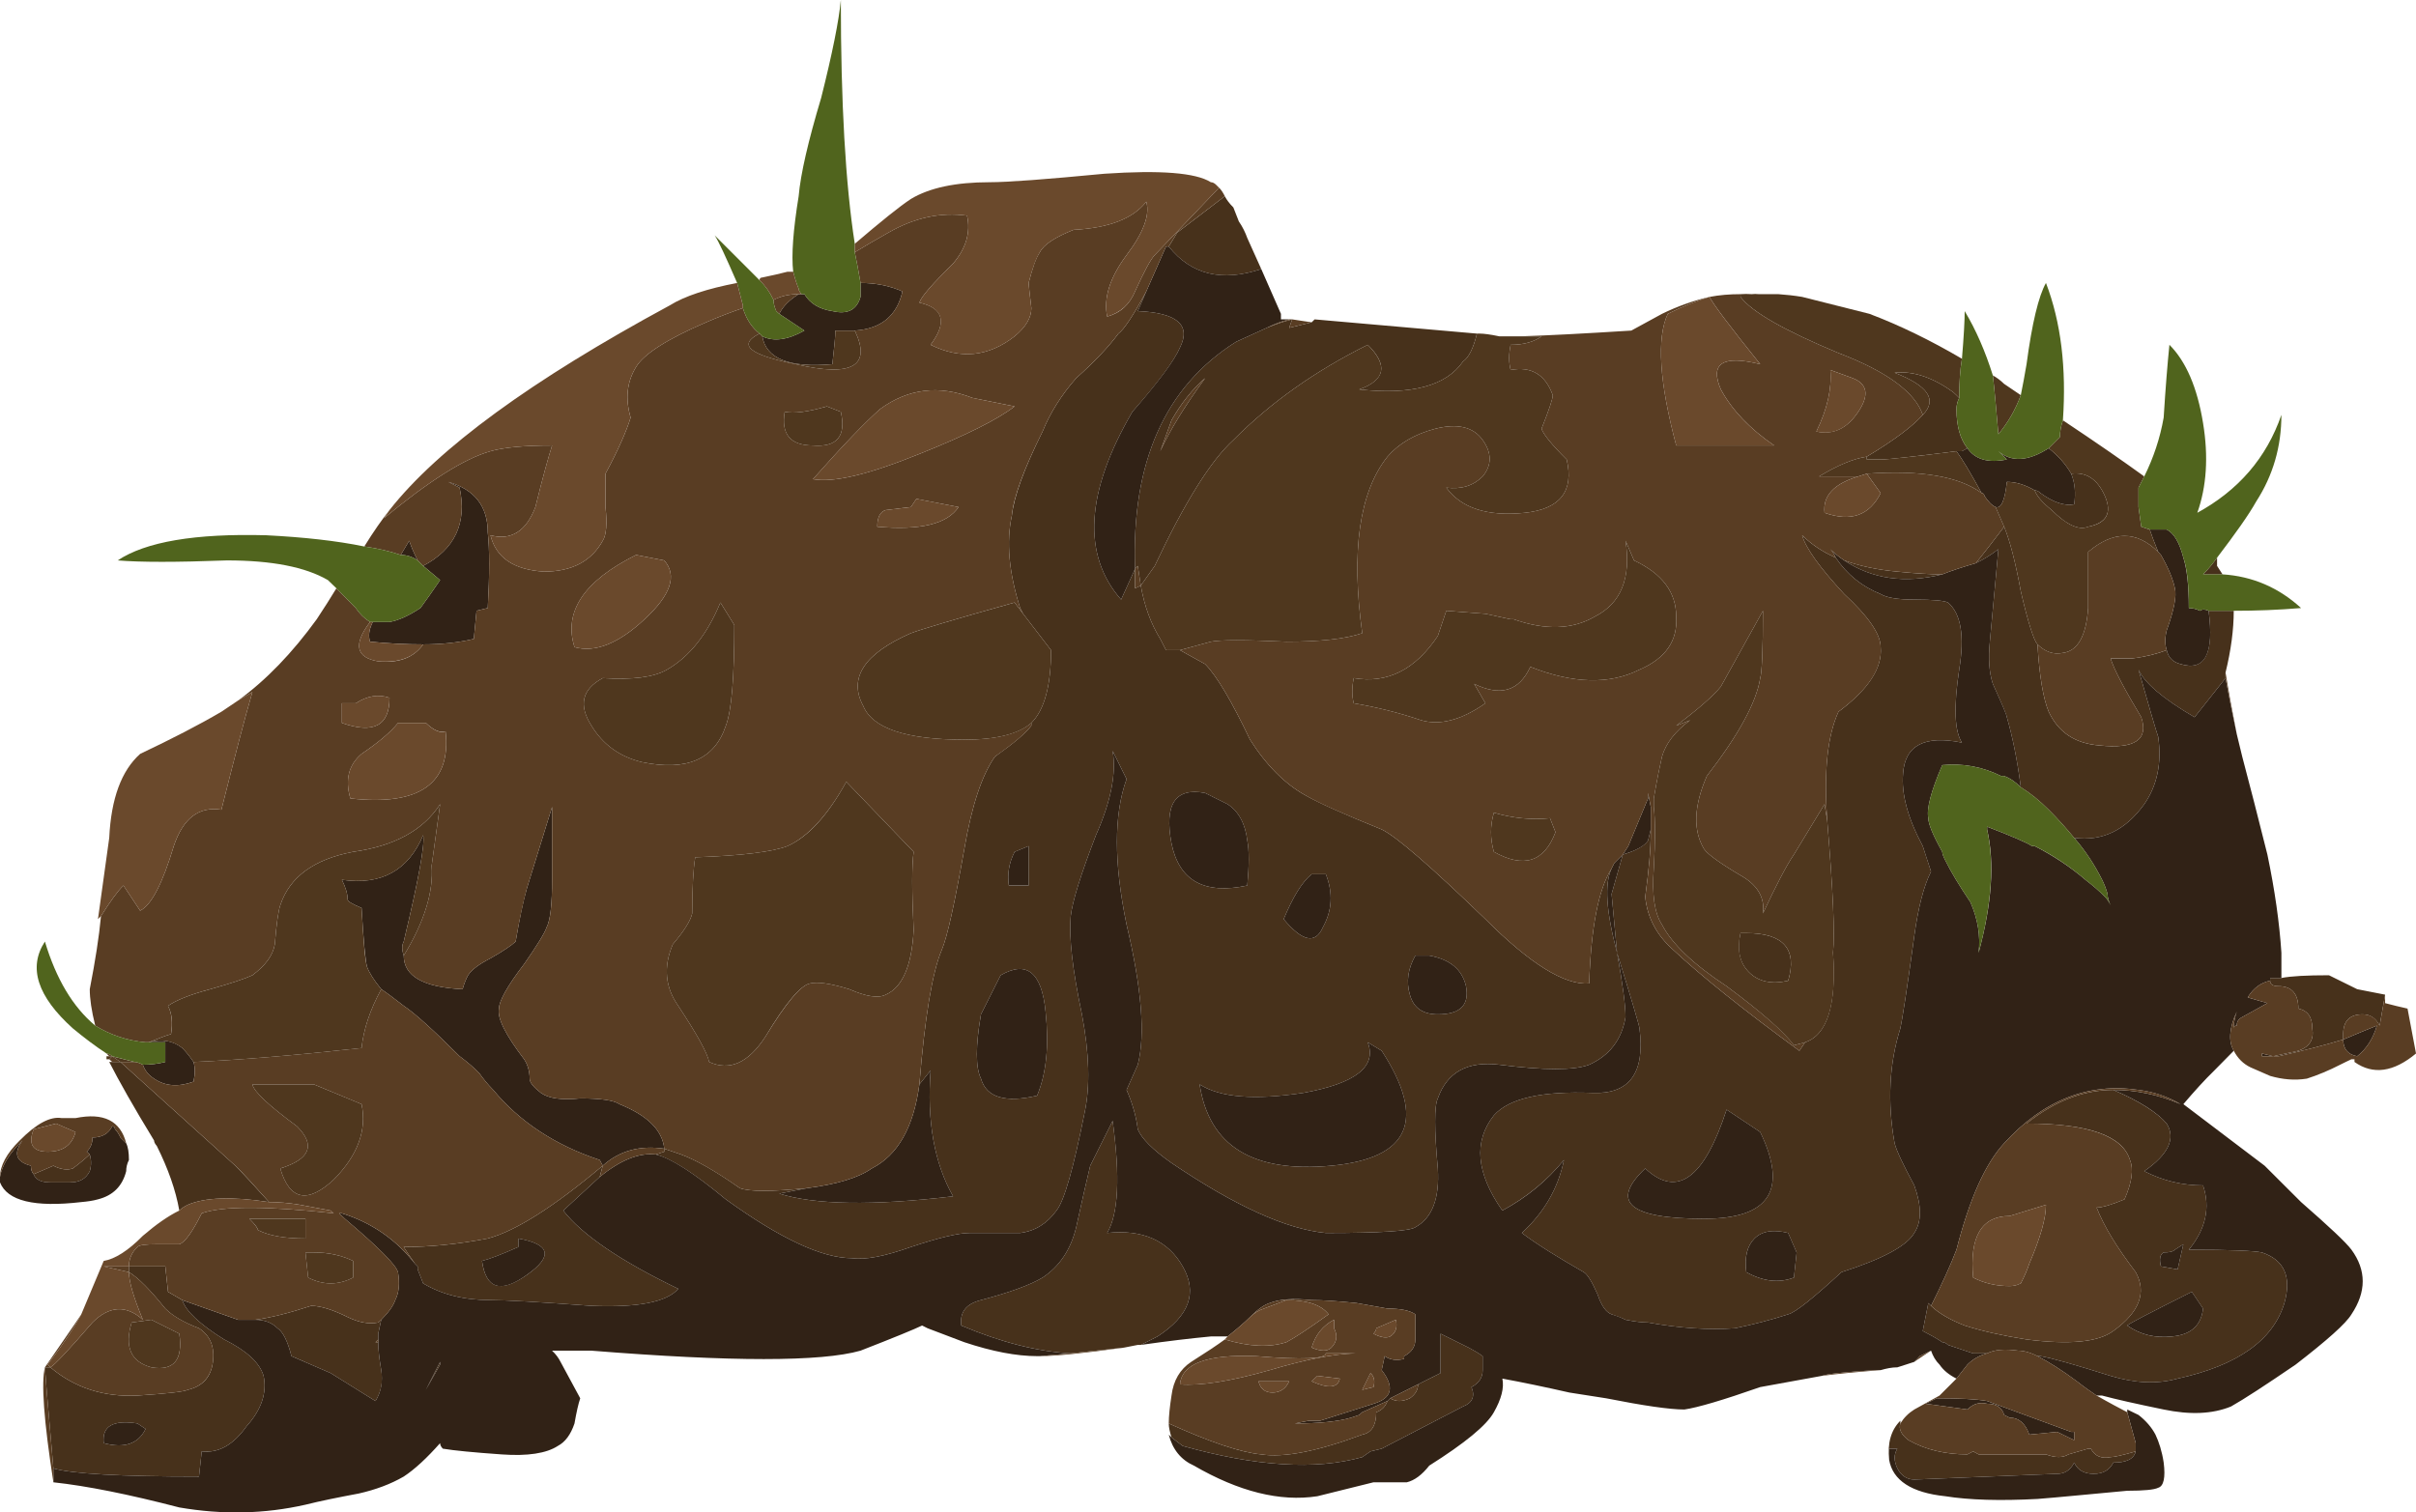 <?xml version="1.0" encoding="UTF-8"?>
<svg version="1.1" viewBox="0 0 43.1 26.989" xml:space="preserve" xmlns="http://www.w3.org/2000/svg">
  <g transform="matrix(1.25 0 0 -1.25 0 26.989)">
    <g fill-rule="evenodd">
      <path d="m34.039 7.392-0.078-0.442c-0.055 0.106-0.133 0.161-0.242 0.161-0.184 0-0.278-0.094-0.278-0.282v-0.078c-0.269-0.082-0.574-0.16-0.921-0.238h-0.079l0.36 0.078c0.16 0.055 0.226 0.16 0.199 0.32 0 0.161-0.066 0.254-0.199 0.282 0 0.211-0.094 0.32-0.281 0.32-0.079 0-0.122 0.023-0.122 0.078v0.039h0.161c0.136 0.027 0.363 0.039 0.679 0.039l0.403-0.199 0.398-0.078zm-6.918-6.121c-0.027-0.078 0.012-0.16 0.117-0.239 0.242-0.136 0.524-0.203 0.84-0.203l0.082 0.043 0.078-0.043h0.961c0.133-0.05 0.242-0.05 0.321 0l0.281 0.082h0.039c0.055-0.105 0.148-0.148 0.281-0.121 0.051 0 0.172 0.028 0.359 0.082-0.027-0.109-0.132-0.16-0.32-0.16-0.055-0.109-0.148-0.16-0.281-0.16s-0.227 0.051-0.277 0.16c-0.055-0.109-0.137-0.16-0.243-0.16l-2.039-0.082c-0.105 0-0.187 0.055-0.242 0.16-0.051 0.11-0.051 0.199 0 0.281h-0.117v-0.16c-0.027 0.239 0.027 0.426 0.16 0.559v-0.039zm-6.883 0.558 0.321 0.161v0.562l0.402-0.199c0.074-0.039 0.141-0.078 0.199-0.121v-0.2c0-0.109-0.055-0.187-0.16-0.242 0.055-0.133 0.012-0.226-0.121-0.277l-1.16-0.602-0.16-0.039-0.118-0.082c-0.668-0.187-1.519-0.133-2.562 0.16l-0.16 0.122c-0.024 0.078-0.039 0.144-0.039 0.199 0.586-0.266 1.027-0.414 1.32-0.442 0.32-0.05 0.801 0.043 1.441 0.282 0.133 0.027 0.2 0.132 0.2 0.32 0.078 0.027 0.132 0.082 0.16 0.16l0.039 0.039c0.082-0.051 0.172-0.051 0.281 0 0.078 0.055 0.117 0.121 0.117 0.199zm-3.957 0.563h-0.043l-0.199-0.039-0.758-0.082c-0.48 0.027-1 0.16-1.562 0.398-0.024 0.188 0.066 0.309 0.281 0.363 0.398 0.106 0.695 0.211 0.879 0.321 0.242 0.16 0.402 0.398 0.48 0.719 0.082 0.375 0.149 0.664 0.2 0.878l0.32 0.641c0.109-0.801 0.082-1.332-0.078-1.601 0.504 0.054 0.867-0.106 1.078-0.477 0.215-0.375 0.094-0.707-0.359-1l-0.239-0.121zm3.438 4.199-0.199 0.121c0.132-0.347-0.172-0.586-0.918-0.722-0.696-0.106-1.188-0.067-1.481 0.121 0.133-0.879 0.758-1.266 1.879-1.161 1.121 0.106 1.359 0.653 0.719 1.641zm-0.84 1.762c0.133 0.238 0.148 0.492 0.043 0.758h-0.203c-0.133-0.106-0.266-0.321-0.399-0.641 0.266-0.32 0.453-0.359 0.559-0.117zm-1.359 1.758-0.321 0.16c-0.426 0.082-0.586-0.16-0.48-0.719 0.109-0.535 0.469-0.734 1.082-0.602 0.027 0.293 0.027 0.508 0 0.641-0.028 0.238-0.121 0.414-0.281 0.52zm5.558-2.121c0.082-0.454 0.121-0.758 0.121-0.918-0.054-0.321-0.226-0.547-0.519-0.68-0.215-0.082-0.641-0.082-1.282 0-0.453 0.055-0.746-0.106-0.878-0.481-0.051-0.105-0.051-0.441 0-1 0.027-0.425-0.079-0.707-0.321-0.839-0.078-0.055-0.504-0.082-1.277-0.082-0.563 0.054-1.297 0.386-2.203 1-0.266 0.187-0.426 0.347-0.481 0.48-0.023 0.187-0.078 0.375-0.16 0.562l0.16 0.36c0.11 0.426 0.055 1.094-0.16 2-0.183 0.879-0.183 1.574 0 2.078l-0.199 0.402c0.055-0.32-0.024-0.722-0.238-1.203-0.215-0.558-0.336-0.945-0.36-1.156-0.027-0.297 0.024-0.762 0.16-1.402 0.106-0.559 0.118-1.028 0.039-1.399-0.16-0.801-0.292-1.265-0.402-1.402-0.133-0.184-0.305-0.293-0.519-0.32h-0.719c-0.16 0-0.442-0.067-0.84-0.2-0.375-0.133-0.652-0.187-0.84-0.16-0.426 0-1.027 0.281-1.801 0.84-0.453 0.375-0.785 0.586-1 0.641l0.121 0.039v0.043l0.239-0.082c0.215-0.079 0.496-0.239 0.84-0.481 0.136-0.051 0.453-0.051 0.961 0l-0.399-0.078c0.504-0.16 1.332-0.176 2.481-0.039-0.27 0.477-0.375 1.078-0.321 1.797l-0.16-0.199c0.078 0.961 0.184 1.601 0.32 1.921 0.079 0.184 0.184 0.665 0.321 1.438 0.105 0.613 0.25 1.055 0.437 1.32 0.266 0.188 0.442 0.336 0.52 0.442v0.039c0.187 0.187 0.281 0.535 0.281 1.039l-0.398 0.519-0.043 0.082c-0.161 0.508-0.2 0.946-0.118 1.321 0.028 0.265 0.172 0.664 0.438 1.199 0.109 0.266 0.266 0.519 0.48 0.762 0.266 0.238 0.469 0.453 0.602 0.636 0.078 0.055 0.211 0.254 0.398 0.602l-0.121-0.281c0.563-0.024 0.762-0.2 0.602-0.52-0.078-0.183-0.305-0.492-0.68-0.918-0.668-1.148-0.719-2.043-0.16-2.68l0.199 0.438c-0.054 1.52 0.426 2.602 1.442 3.242l0.437 0.199c0.137 0.055 0.254 0.094 0.363 0.121l-0.043-0.121 0.321 0.079 0.043 0.042 2.316-0.203c-0.051-0.211-0.117-0.343-0.199-0.398-0.238-0.348-0.734-0.481-1.481-0.399 0.375 0.133 0.414 0.348 0.122 0.637-0.747-0.371-1.387-0.824-1.918-1.359-0.321-0.293-0.696-0.891-1.122-1.797l-0.199-0.281c0.051-0.293 0.145-0.547 0.278-0.762l0.082-0.16h0.199l0.359-0.199c0.16-0.161 0.375-0.52 0.641-1.079 0.238-0.375 0.508-0.64 0.801-0.8 0.187-0.106 0.547-0.266 1.078-0.481 0.215-0.105 0.707-0.535 1.48-1.281 0.641-0.641 1.133-0.945 1.481-0.918 0.027 0.801 0.132 1.344 0.32 1.641-0.105-0.215-0.078-0.614 0.078-1.203zm-2.156-0.477c-0.055 0.238-0.227 0.383-0.524 0.437h-0.199c-0.105-0.187-0.133-0.371-0.078-0.558 0.051-0.188 0.184-0.281 0.399-0.281 0.32 0 0.453 0.132 0.402 0.402zm-19.32-1.082h0.117l1.64-1.481c0.106-0.105 0.266-0.281 0.481-0.519-0.535 0.082-0.918 0.066-1.16-0.039-0.055-0.027-0.094-0.055-0.121-0.082-0.051 0.293-0.161 0.601-0.321 0.922-0.023 0.027-0.039 0.054-0.039 0.078-0.293 0.48-0.504 0.855-0.64 1.121h0.043zm16.398 11.32c-0.559-0.187-1-0.082-1.32 0.321l0.121 0.199 0.679 0.519c0.028-0.054 0.067-0.105 0.122-0.16l0.078-0.199c0.054-0.078 0.093-0.16 0.121-0.238l0.199-0.442zm-0.801-1.558c-0.187-0.161-0.344-0.364-0.48-0.602l-0.16-0.441c0.136 0.297 0.347 0.64 0.64 1.043zm-1-2.723v-0.277l0.082 0.039-0.043 0.281-0.039-0.043zm15.52-0.078h-0.278c0.079 0.078 0.145 0.16 0.2 0.238v-0.117l0.078-0.121zm-0.199-0.52h0.359c0-0.269-0.039-0.562-0.117-0.882v-0.079l-0.442-0.558c-0.453 0.265-0.718 0.492-0.8 0.679 0.16-0.562 0.253-0.882 0.281-0.96 0.054-0.375-0.016-0.696-0.199-0.961-0.27-0.375-0.602-0.532-1-0.481-0.11 0.133-0.227 0.266-0.364 0.402-0.133 0.133-0.265 0.239-0.398 0.321-0.051 0.398-0.121 0.73-0.199 1 0 0.023-0.067 0.183-0.2 0.476-0.054 0.161-0.066 0.364-0.043 0.602l0.122 1.32c-0.106-0.082-0.215-0.148-0.321-0.199 0.106 0.133 0.242 0.305 0.403 0.52 0.078-0.188 0.16-0.493 0.238-0.922 0.105-0.453 0.187-0.703 0.238-0.758 0.027-0.453 0.082-0.774 0.16-0.961 0.137-0.293 0.375-0.453 0.723-0.481 0.504-0.054 0.707 0.082 0.598 0.403-0.239 0.398-0.387 0.679-0.438 0.84h0.32c0.184 0.023 0.348 0.066 0.481 0.117 0.023-0.106 0.09-0.172 0.199-0.199 0.344-0.106 0.481 0.148 0.399 0.761zm-4.879 2.2c0.398 0.238 0.664 0.441 0.8 0.597 0.211 0.215 0.079 0.414-0.402 0.602 0.266 0.027 0.547-0.067 0.84-0.281 0.027-0.024 0.055-0.051 0.082-0.079-0.027-0.054-0.039-0.105-0.039-0.16 0-0.238 0.051-0.426 0.156-0.558l-0.078-0.043h-0.078c-0.617-0.078-0.981-0.118-1.082-0.118h-0.199v0.04zm2.918-0.243c0.214 0.028 0.375-0.078 0.48-0.316 0.106-0.242 0.027-0.387-0.238-0.441-0.133-0.055-0.309 0.027-0.52 0.238-0.136 0.109-0.215 0.203-0.242 0.281 0.027 0 0.055-0.012 0.082-0.039 0.184-0.133 0.344-0.187 0.481-0.16 0.023 0.16 0.011 0.305-0.043 0.437zm-3.36-1.199c0.16-0.238 0.375-0.414 0.641-0.519 0.082-0.051 0.238-0.079 0.48-0.079 0.266 0 0.426-0.015 0.481-0.042 0.187-0.161 0.238-0.477 0.16-0.958-0.082-0.535-0.066-0.882 0.039-1.042-0.535 0.109-0.812-0.04-0.84-0.438-0.027-0.293 0.067-0.641 0.281-1.039 0.028-0.082 0.067-0.203 0.118-0.363-0.106-0.211-0.184-0.52-0.239-0.918-0.105-0.774-0.175-1.215-0.199-1.321-0.16-0.507-0.187-1.054-0.082-1.64 0.027-0.106 0.121-0.305 0.281-0.602 0.106-0.293 0.106-0.519 0-0.679-0.105-0.184-0.453-0.372-1.039-0.559-0.402-0.371-0.656-0.574-0.761-0.602-0.239-0.078-0.493-0.144-0.758-0.199-0.375-0.027-0.789 0-1.242 0.082-0.079 0-0.188 0.012-0.321 0.039-0.054 0.028-0.121 0.051-0.199 0.078-0.078 0.028-0.145 0.121-0.199 0.282-0.082 0.187-0.149 0.293-0.199 0.32-0.375 0.215-0.668 0.398-0.883 0.559 0.32 0.296 0.519 0.64 0.601 1.042-0.242-0.296-0.535-0.535-0.879-0.722-0.375 0.535-0.414 0.988-0.121 1.359 0.215 0.242 0.68 0.348 1.399 0.321 0.535-0.024 0.761 0.281 0.679 0.921 0 0.028-0.105 0.387-0.32 1.079l-0.078 0.839 0.16 0.563c0.188 0.055 0.305 0.121 0.36 0.199l0.039 0.16v-0.039c0-0.242-0.028-0.547-0.079-0.922 0.028-0.293 0.161-0.547 0.399-0.758 0.402-0.375 1-0.855 1.801-1.441l0.082 0.121c0.316 0.106 0.449 0.531 0.398 1.278 0.028 0.269 0 0.894-0.082 1.882-0.051 0.692 0 1.211 0.16 1.559 0.43 0.32 0.629 0.629 0.602 0.922 0 0.183-0.172 0.437-0.52 0.758-0.347 0.375-0.547 0.652-0.601 0.839 0.136-0.132 0.293-0.238 0.48-0.32zm1.52-0.238c-0.531-0.133-1-0.067-1.399 0.199 0.215-0.078 0.465-0.133 0.758-0.16 0.27-0.027 0.481-0.039 0.641-0.039zm-2.879-5.121h0.082c0.531 0 0.73-0.227 0.598-0.68-0.239-0.055-0.426-0.012-0.559 0.121s-0.176 0.32-0.121 0.559zm0.199-4.36c-0.105-0.105-0.144-0.265-0.117-0.48 0.238-0.133 0.465-0.16 0.68-0.078l0.039 0.359-0.121 0.278c-0.215 0.054-0.375 0.027-0.481-0.079zm0.082 1.52-0.48 0.32c-0.321-0.988-0.707-1.265-1.161-0.84-0.507-0.48-0.226-0.718 0.84-0.718 0.934 0 1.2 0.41 0.801 1.238zm2.438-2.481c0.109-0.105 0.269-0.199 0.48-0.281 0.242-0.078 0.535-0.144 0.883-0.199 0.613-0.078 1.023-0.039 1.238 0.121 0.371 0.266 0.481 0.547 0.32 0.84-0.265 0.348-0.453 0.652-0.558 0.922 0.078 0 0.211 0.039 0.398 0.117 0.106 0.242 0.133 0.426 0.078 0.562-0.105 0.348-0.597 0.52-1.476 0.52 0.398 0.32 0.812 0.48 1.238 0.48 0.371-0.16 0.625-0.32 0.762-0.48 0.133-0.215 0.023-0.441-0.32-0.68 0.265-0.136 0.543-0.203 0.839-0.203 0.106-0.316 0.039-0.625-0.203-0.918 0.59 0 0.934-0.015 1.043-0.039 0.321-0.109 0.426-0.347 0.321-0.722-0.161-0.532-0.668-0.891-1.524-1.079-0.293-0.082-0.613-0.066-0.957 0.039-0.508 0.161-0.84 0.254-1 0.282h-0.043c-0.105 0.054-0.199 0.078-0.277 0.078-0.188 0.027-0.336 0.015-0.442-0.039h-0.199l-0.359 0.121c-0.028 0.027-0.055 0.039-0.082 0.039-0.078 0.055-0.172 0.105-0.278 0.16l0.079 0.399 0.039-0.04zm3.601 0.879-0.121-0.078c-0.027-0.027-0.078-0.039-0.16-0.039-0.051-0.027-0.067-0.094-0.039-0.199l0.238-0.043 0.082 0.359zm0.281-0.918-0.16 0.239c-0.586-0.293-0.894-0.453-0.922-0.481 0.188-0.133 0.403-0.183 0.641-0.156 0.266 0.023 0.414 0.156 0.441 0.398zm-28.839 0.121c0.05-0.16 0.253-0.347 0.597-0.562 0.321-0.16 0.508-0.332 0.563-0.52 0.05-0.238-0.028-0.48-0.242-0.718-0.188-0.266-0.399-0.387-0.641-0.36l-0.039-0.359c-1.121 0-1.813 0.039-2.078 0.117-0.082 0.934-0.121 1.414-0.121 1.442h0.078c0.347-0.293 0.761-0.426 1.242-0.403 0.426 0.028 0.664 0.055 0.719 0.082 0.215 0.051 0.332 0.184 0.359 0.399s-0.039 0.375-0.199 0.48c-0.215 0.082-0.371 0.172-0.481 0.281-0.214 0.266-0.386 0.442-0.519 0.52v0.082h0.519l0.039-0.363 0.204-0.118zm2.796-0.562-0.039-0.039h0.039c0-0.106 0.016-0.238 0.043-0.399 0.028-0.16 0-0.308-0.082-0.441l-0.64 0.399-0.559 0.242c-0.055 0.215-0.121 0.347-0.199 0.398-0.082 0.082-0.188 0.121-0.32 0.121 0.214 0.028 0.48 0.094 0.8 0.199 0.133 0 0.305-0.054 0.52-0.16 0.16-0.078 0.305-0.105 0.437-0.078l0.043 0.039-0.043-0.199v-0.082zm3.204 2.48-0.043-0.16-0.52-0.48c0.266-0.344 0.816-0.719 1.641-1.117-0.16-0.188-0.575-0.27-1.239-0.243-0.746 0.055-1.226 0.082-1.441 0.082-0.375 0-0.695 0.079-0.961 0.239l-0.078 0.199v0.043l-0.039 0.039c-0.055 0.078-0.11 0.16-0.16 0.238 0.371 0 0.769 0.039 1.199 0.121 0.398 0.106 0.945 0.454 1.641 1.039zm-8.122-0.121 0.282 0.121c0.105-0.054 0.199-0.066 0.277-0.039 0.106 0.079 0.188 0.149 0.242 0.2 0.024-0.079 0.024-0.161 0-0.239-0.054-0.109-0.148-0.16-0.281-0.16h-0.281c-0.133 0-0.211 0.039-0.239 0.117zm14.2 4.684-0.2-0.082c-0.082-0.16-0.105-0.32-0.082-0.481h0.282v0.563zm-8.399-7.363v-0.039l-0.203-0.36 0.203 0.399zm1.117 1.761v-0.121c-0.238-0.105-0.41-0.172-0.519-0.199 0.055-0.398 0.266-0.465 0.641-0.199 0.375 0.265 0.335 0.437-0.122 0.519zm7.524 3.239c-0.055 0.562-0.27 0.734-0.641 0.519l-0.281-0.558c-0.078-0.454-0.078-0.758 0-0.918 0.078-0.27 0.348-0.348 0.801-0.243 0.133 0.321 0.172 0.719 0.121 1.2zm-12.961-5.879c-0.348 0.054-0.508-0.039-0.481-0.281 0.293-0.079 0.493-0.012 0.598 0.203l-0.117 0.078z" fill="#47311b"/>
      <path d="m23.078 7.99c-0.156 0.589-0.183 0.988-0.078 1.203l0.039 0.078 0.121 0.121 0.078 0.121 0.282 0.68v0.078l0.039-0.199v-0.321l-0.039-0.16c-0.051-0.078-0.172-0.144-0.36-0.199l-0.16-0.563 0.078-0.839c0.215-0.692 0.32-1.051 0.32-1.079 0.082-0.64-0.144-0.945-0.679-0.921-0.719 0.027-1.184-0.079-1.399-0.321-0.293-0.371-0.254-0.824 0.121-1.359 0.348 0.187 0.637 0.426 0.879 0.722-0.082-0.402-0.281-0.746-0.601-1.042 0.215-0.161 0.508-0.344 0.883-0.559 0.05-0.027 0.117-0.133 0.199-0.32 0.054-0.161 0.121-0.254 0.199-0.282 0.078-0.023 0.145-0.05 0.199-0.078 0.133-0.027 0.242-0.039 0.321-0.039 0.453-0.082 0.867-0.109 1.242-0.082 0.265 0.055 0.519 0.121 0.758 0.199 0.105 0.028 0.359 0.231 0.761 0.602 0.586 0.187 0.934 0.375 1.039 0.559 0.106 0.16 0.106 0.386 0 0.679-0.16 0.297-0.254 0.496-0.281 0.602-0.105 0.586-0.078 1.133 0.082 1.64 0.024 0.106 0.094 0.547 0.199 1.321 0.055 0.398 0.133 0.707 0.239 0.918-0.051 0.16-0.094 0.281-0.118 0.363-0.214 0.398-0.308 0.746-0.281 1.039 0.028 0.398 0.305 0.547 0.84 0.438-0.105 0.16-0.121 0.507-0.039 1.042 0.078 0.481 0.027 0.797-0.16 0.958-0.055 0.027-0.215 0.042-0.481 0.042-0.242 0-0.398 0.028-0.48 0.079-0.266 0.105-0.481 0.281-0.641 0.519-0.023 0.055-0.051 0.094-0.078 0.121 0.055-0.054 0.121-0.109 0.199-0.16 0.399-0.266 0.868-0.332 1.399-0.199 0.136 0.055 0.293 0.105 0.48 0.16 0.106 0.051 0.215 0.117 0.321 0.199l-0.122-1.32c-0.023-0.238-0.011-0.441 0.043-0.602 0.133-0.293 0.2-0.449 0.2-0.476 0.078-0.27 0.148-0.602 0.199-1-0.078 0.078-0.16 0.133-0.238 0.16h-0.043c-0.266 0.133-0.547 0.184-0.84 0.156-0.16-0.371-0.227-0.625-0.199-0.758 0-0.082 0.066-0.242 0.199-0.48 0-0.027 0.015-0.066 0.043-0.121 0.078-0.16 0.199-0.36 0.359-0.598 0.106-0.242 0.145-0.48 0.117-0.722 0.188 0.695 0.231 1.281 0.121 1.761v0.039c0.348-0.133 0.563-0.226 0.641-0.277h0.039c0.266-0.137 0.508-0.297 0.723-0.481 0.105-0.082 0.199-0.16 0.277-0.242 0.027-0.023 0.055-0.066 0.082-0.121-0.027 0.059-0.043 0.11-0.043 0.16-0.023 0.082-0.051 0.149-0.078 0.203-0.105 0.211-0.238 0.415-0.398 0.598 0.398-0.051 0.73 0.106 1 0.481 0.183 0.265 0.253 0.586 0.199 0.961-0.028 0.078-0.121 0.398-0.281 0.96 0.082-0.187 0.347-0.414 0.8-0.679l0.442 0.558c0.039-0.218 0.093-0.488 0.16-0.8l0.078-0.321c0.105-0.398 0.227-0.867 0.359-1.398 0.106-0.508 0.172-0.973 0.2-1.402v-0.36h-0.161v-0.039c-0.132-0.027-0.238-0.105-0.32-0.238l0.281-0.082-0.359-0.199c-0.055-0.028-0.078-0.067-0.078-0.122-0.027 0-0.043-0.011-0.043-0.039 0 0.082 0.016 0.161 0.043 0.239-0.11-0.239-0.121-0.426-0.043-0.559l-0.277-0.281c-0.137-0.133-0.282-0.293-0.442-0.481l1.16-0.879 0.52-0.519c0.398-0.348 0.64-0.574 0.719-0.68 0.214-0.293 0.214-0.601 0-0.922-0.079-0.132-0.348-0.371-0.797-0.718-0.43-0.293-0.735-0.493-0.922-0.598-0.266-0.109-0.586-0.121-0.961-0.043-0.399 0.082-0.691 0.148-0.879 0.199h-0.078c-0.082 0.055-0.176 0.121-0.281 0.203-0.215 0.16-0.403 0.278-0.563 0.36h0.043c0.16-0.028 0.492-0.121 1-0.282 0.348-0.105 0.664-0.121 0.957-0.039 0.856 0.188 1.363 0.547 1.524 1.079 0.105 0.375 0 0.613-0.321 0.722-0.109 0.024-0.453 0.039-1.043 0.039 0.242 0.293 0.309 0.602 0.203 0.918-0.296 0-0.574 0.067-0.839 0.203 0.343 0.239 0.453 0.465 0.32 0.68-0.137 0.16-0.387 0.32-0.762 0.48 0.32 0 0.641-0.066 0.961-0.203-0.187 0.11-0.387 0.176-0.601 0.203-0.719 0.106-1.36-0.148-1.918-0.761-0.27-0.293-0.497-0.801-0.68-1.52-0.082-0.215-0.203-0.48-0.363-0.801l-0.039 0.04-0.079-0.399c0.106-0.055 0.2-0.105 0.278-0.16 0.027 0 0.054-0.012 0.082-0.039l0.359-0.121h0.199c-0.105-0.028-0.199-0.078-0.281-0.16l-0.156-0.2c-0.11 0.055-0.188 0.121-0.242 0.2-0.055 0.054-0.094 0.121-0.121 0.199l-0.161-0.078c-0.023-0.028-0.05-0.055-0.078-0.082-0.082-0.028-0.16-0.051-0.242-0.078-0.078 0-0.156-0.016-0.238-0.04h-0.078c-0.43-0.027-0.684-0.054-0.762-0.082l-0.879-0.16c-0.535-0.187-0.894-0.293-1.082-0.32-0.211 0-0.586 0.055-1.117 0.16l-0.524 0.082c-0.343 0.078-0.664 0.145-0.957 0.199 0.028-0.132-0.015-0.293-0.121-0.48-0.105-0.188-0.414-0.441-0.922-0.762-0.105-0.133-0.21-0.211-0.32-0.238h-0.476l-0.801-0.199c-0.535-0.082-1.121 0.066-1.762 0.437-0.184 0.082-0.305 0.231-0.359 0.442l0.039-0.039 0.16-0.122c1.043-0.293 1.894-0.347 2.562-0.16l0.118 0.082 0.16 0.039 1.16 0.602c0.133 0.051 0.176 0.144 0.121 0.277 0.105 0.055 0.16 0.133 0.16 0.242v0.2c-0.058 0.043-0.125 0.082-0.199 0.121l-0.402 0.199v-0.562l-0.719-0.36-0.039-0.039-0.36-0.16-0.043-0.039-0.117-0.039c-0.187-0.055-0.453-0.082-0.801-0.082l0.2 0.039h0.16l0.762 0.242c0.265 0.078 0.304 0.238 0.117 0.48l0.043 0.2c0.078-0.055 0.172-0.067 0.277-0.039v0.039c0.106 0.054 0.16 0.133 0.16 0.238v0.359c-0.078 0.055-0.211 0.082-0.398 0.082l-0.442 0.079c-0.265 0.027-0.48 0.042-0.64 0.042-0.266 0.028-0.465 0.012-0.598-0.042-0.078-0.024-0.172-0.09-0.281-0.2-0.078-0.078-0.188-0.172-0.32-0.277h-0.239c-0.285-0.027-0.617-0.066-1-0.121l0.239 0.121c0.453 0.293 0.574 0.625 0.359 1-0.211 0.371-0.574 0.531-1.078 0.477 0.16 0.269 0.187 0.8 0.078 1.601l-0.32-0.641c-0.051-0.214-0.118-0.503-0.2-0.878-0.078-0.321-0.238-0.559-0.48-0.719-0.184-0.11-0.481-0.215-0.879-0.321-0.215-0.054-0.305-0.175-0.281-0.363 0.562-0.238 1.082-0.371 1.562-0.398l-0.441-0.039h-0.039c-0.293 0-0.641 0.066-1.039 0.199l-0.524 0.199-0.078 0.039c-0.105-0.051-0.398-0.172-0.879-0.359-0.562-0.16-1.84-0.16-3.84 0h-0.562c0.055-0.051 0.094-0.106 0.121-0.16l0.281-0.52c-0.027-0.078-0.054-0.199-0.082-0.359-0.054-0.16-0.133-0.266-0.238-0.321-0.16-0.105-0.43-0.148-0.801-0.121-0.398 0.028-0.68 0.055-0.84 0.082-0.027 0.028-0.039 0.055-0.039 0.079-0.187-0.211-0.359-0.372-0.519-0.477-0.188-0.109-0.403-0.188-0.641-0.242-0.293-0.055-0.547-0.106-0.762-0.16-0.586-0.133-1.187-0.145-1.8-0.039-0.719 0.187-1.321 0.308-1.797 0.359v0.199c0.265-0.078 0.957-0.117 2.078-0.117l0.039 0.359c0.242-0.027 0.453 0.094 0.641 0.36 0.214 0.238 0.292 0.48 0.242 0.718-0.055 0.188-0.242 0.36-0.563 0.52-0.344 0.215-0.547 0.402-0.597 0.562l0.796-0.281h0.243c0.132 0 0.238-0.039 0.32-0.121 0.078-0.051 0.144-0.183 0.199-0.398l0.559-0.242 0.64-0.399c0.082 0.133 0.106 0.281 0.082 0.441-0.027 0.161-0.043 0.293-0.043 0.399v0.121l0.043 0.199c0.106 0.106 0.172 0.199 0.2 0.281 0.054 0.106 0.066 0.239 0.039 0.399-0.028 0.105-0.282 0.359-0.758 0.762l-0.082 0.078h0.039c0.426-0.133 0.773-0.375 1.043-0.719l0.039-0.039v-0.043l0.078-0.199c0.266-0.16 0.586-0.239 0.961-0.239 0.215 0 0.695-0.027 1.441-0.082 0.664-0.027 1.079 0.055 1.239 0.243-0.825 0.398-1.375 0.773-1.641 1.117l0.52 0.48c0.296 0.242 0.562 0.348 0.8 0.321 0.215-0.051 0.547-0.266 1-0.641 0.774-0.559 1.375-0.84 1.801-0.84 0.188-0.027 0.465 0.027 0.84 0.16 0.398 0.133 0.68 0.2 0.84 0.2h0.719c0.214 0.027 0.386 0.136 0.519 0.32 0.11 0.137 0.242 0.601 0.402 1.402 0.079 0.371 0.067 0.84-0.039 1.399-0.136 0.64-0.187 1.105-0.16 1.402 0.024 0.211 0.145 0.598 0.36 1.156 0.214 0.481 0.293 0.883 0.238 1.203l0.199-0.402c-0.183-0.504-0.183-1.199 0-2.078 0.215-0.906 0.27-1.574 0.16-2l-0.16-0.36c0.082-0.187 0.137-0.375 0.16-0.562 0.055-0.133 0.215-0.293 0.481-0.48 0.906-0.614 1.64-0.946 2.203-1 0.773 0 1.199 0.027 1.277 0.082 0.242 0.132 0.348 0.414 0.321 0.839-0.051 0.559-0.051 0.895 0 1 0.132 0.375 0.425 0.536 0.878 0.481 0.641-0.082 1.067-0.082 1.282 0 0.293 0.133 0.465 0.359 0.519 0.68 0 0.16-0.039 0.464-0.121 0.918zm9.281-1.477h-0.078v0.039l0.16-0.039h-0.082zm1.082 0.238c0.184 0.078 0.348 0.145 0.481 0.199-0.055-0.187-0.149-0.332-0.281-0.437-0.133 0.023-0.2 0.105-0.2 0.238zm-6.48-6v0.16h0.117c-0.051-0.082-0.051-0.171 0-0.281 0.055-0.105 0.137-0.16 0.242-0.16l2.039 0.082c0.106 0 0.188 0.051 0.243 0.16 0.05-0.109 0.144-0.16 0.277-0.16s0.226 0.051 0.281 0.16c0.188 0 0.293 0.051 0.32 0.16v0.118l-0.121 0.441v0.039l0.161-0.078c0.105-0.082 0.187-0.176 0.242-0.281 0.05-0.106 0.093-0.239 0.117-0.399 0.027-0.215 0-0.336-0.078-0.359-0.055-0.028-0.199-0.043-0.442-0.043-0.558-0.051-0.984-0.094-1.281-0.117-0.531-0.028-0.973-0.016-1.316 0.039-0.481 0.05-0.75 0.226-0.801 0.519zm-15.441 3.879c0.425 0.055 0.734 0.149 0.921 0.281 0.371 0.188 0.598 0.586 0.68 1.2l0.16 0.199c-0.054-0.719 0.051-1.32 0.321-1.797-1.149-0.137-1.977-0.121-2.481 0.039l0.399 0.078zm6.878 12.402c-0.105-0.027-0.21-0.066-0.32-0.121l-0.437-0.199c-1.016-0.64-1.496-1.722-1.442-3.242l-0.199-0.438c-0.559 0.637-0.508 1.532 0.16 2.68 0.371 0.426 0.602 0.735 0.68 0.918 0.16 0.32-0.039 0.496-0.602 0.52l0.121 0.281 0.282 0.641h0.039c0.32-0.403 0.761-0.508 1.32-0.321l0.281-0.64v-0.079h0.117zm10.84-1.839c0.137-0.11 0.242-0.227 0.321-0.364 0.054-0.132 0.066-0.277 0.043-0.437-0.137-0.027-0.297 0.027-0.481 0.16-0.027 0.027-0.055 0.039-0.082 0.039-0.133 0.078-0.266 0.121-0.398 0.121-0.028-0.265-0.082-0.387-0.161-0.359-0.054 0.023-0.105 0.078-0.16 0.16 0 0.023-0.015 0.039-0.039 0.039-0.16 0.293-0.281 0.492-0.359 0.598h0.078l0.078 0.043c0.11-0.161 0.297-0.215 0.563-0.161l-0.121 0.118c0.187-0.16 0.425-0.145 0.718 0.043zm1.442-1.161h0.242c0.105-0.054 0.183-0.187 0.238-0.402 0.051-0.16 0.078-0.398 0.078-0.719 0.055 0 0.11-0.015 0.16-0.039 0.028 0.024 0.067 0.024 0.122 0 0.082-0.613-0.051-0.867-0.399-0.761-0.109 0.027-0.176 0.093-0.199 0.199-0.027 0.082-0.027 0.176 0 0.281 0.105 0.293 0.144 0.492 0.117 0.602-0.027 0.132-0.094 0.293-0.199 0.476-0.012 0.016-0.028 0.028-0.039 0.043-0.055 0.133-0.094 0.238-0.121 0.32zm-9.758-6.519c0.051-0.27-0.082-0.402-0.402-0.402-0.215 0-0.348 0.093-0.399 0.281-0.055 0.187-0.027 0.371 0.078 0.558h0.199c0.297-0.054 0.469-0.199 0.524-0.437zm-3.402 2.598c0.16-0.106 0.253-0.282 0.281-0.52 0.027-0.133 0.027-0.348 0-0.641-0.613-0.132-0.973 0.067-1.082 0.602-0.106 0.559 0.054 0.801 0.48 0.719l0.321-0.16zm1.359-1.758c-0.106-0.242-0.293-0.203-0.559 0.117 0.133 0.32 0.266 0.535 0.399 0.641h0.203c0.105-0.266 0.09-0.52-0.043-0.758zm0.84-1.762c0.64-0.988 0.402-1.535-0.719-1.641-1.121-0.105-1.746 0.282-1.879 1.161 0.293-0.188 0.785-0.227 1.481-0.121 0.746 0.136 1.05 0.375 0.918 0.722l0.199-0.121zm5.402-1.16c0.399-0.828 0.133-1.238-0.801-1.238-1.066 0-1.347 0.238-0.84 0.718 0.454-0.425 0.84-0.148 1.161 0.84l0.48-0.32zm-0.082-1.52c0.106 0.106 0.266 0.133 0.481 0.079l0.121-0.278-0.039-0.359c-0.215-0.082-0.442-0.055-0.68 0.078-0.027 0.215 0.012 0.375 0.117 0.48zm6.402-1c-0.027-0.242-0.175-0.375-0.441-0.398-0.238-0.027-0.453 0.023-0.641 0.156 0.028 0.028 0.336 0.188 0.922 0.481l0.16-0.239zm-0.281 0.918-0.082-0.359-0.238 0.043c-0.028 0.105-0.012 0.172 0.039 0.199 0.082 0 0.133 0.012 0.16 0.039l0.121 0.078zm-18.879 13.723c0.211 0 0.414-0.039 0.598-0.121-0.078-0.348-0.305-0.535-0.68-0.559h-0.277c0-0.082-0.016-0.242-0.043-0.48-0.613-0.055-0.945 0.078-1 0.398 0.16-0.078 0.359-0.054 0.601 0.082l-0.359 0.239c0.051 0.105 0.145 0.199 0.277 0.281h0.082c0.079-0.133 0.215-0.215 0.399-0.242 0.215-0.051 0.348 0.015 0.402 0.203v0.199zm-6.242-5.16c-0.238 0-0.492 0.012-0.758 0.039-0.027 0.082-0.015 0.172 0.039 0.281h0.239c0.136 0.024 0.281 0.094 0.441 0.199 0.078 0.106 0.172 0.239 0.281 0.399l-0.242 0.203c0.453 0.238 0.629 0.613 0.52 1.117-0.051 0.027-0.106 0.055-0.161 0.082 0.375-0.109 0.563-0.347 0.563-0.722 0.027-0.239 0.027-0.598 0-1.079l-0.16-0.039-0.039-0.402c-0.215-0.051-0.457-0.078-0.723-0.078zm-0.078 1.199c-0.082 0.055-0.16 0.078-0.242 0.078l0.121 0.203c0.027-0.082 0.066-0.175 0.121-0.281zm-3.922-7.199c0.106 0 0.215 0.012 0.32 0.039v0.281h-0.238c0.184 0.051 0.348 0.024 0.481-0.082 0.05-0.051 0.105-0.117 0.16-0.199 0.023-0.078 0.023-0.172 0-0.281-0.215-0.078-0.403-0.067-0.563 0.043-0.078 0.05-0.133 0.117-0.16 0.199zm3.723 1.558c0-0.293 0.277-0.453 0.84-0.48 0.023 0.082 0.05 0.148 0.078 0.199 0.054 0.082 0.16 0.16 0.32 0.242 0.188 0.106 0.305 0.188 0.359 0.239 0.055 0.32 0.106 0.574 0.161 0.761l0.359 1.161v-1.04c0-0.347-0.024-0.574-0.078-0.679-0.028-0.082-0.133-0.254-0.321-0.524-0.242-0.316-0.359-0.531-0.359-0.636-0.027-0.137 0.094-0.375 0.359-0.723 0.051-0.078 0.079-0.172 0.079-0.277 0-0.055 0.054-0.121 0.16-0.203 0.109-0.079 0.293-0.106 0.562-0.079 0.293 0 0.481-0.027 0.559-0.082 0.398-0.16 0.613-0.371 0.64-0.636-0.347 0.05-0.64-0.028-0.878-0.243l-0.043 0.082c-0.637 0.211-1.145 0.547-1.52 1-0.078 0.079-0.144 0.161-0.199 0.239-0.078 0.082-0.172 0.16-0.281 0.242-0.371 0.371-0.637 0.613-0.797 0.719-0.137 0.105-0.242 0.187-0.321 0.238-0.109 0.133-0.175 0.242-0.203 0.32-0.023 0.082-0.05 0.36-0.078 0.84-0.133 0.055-0.199 0.094-0.199 0.121 0 0.078-0.027 0.172-0.082 0.281 0.562-0.082 0.949 0.133 1.16 0.637 0.027-0.133-0.066-0.637-0.277-1.519-0.028-0.051-0.028-0.118 0-0.2zm-5.282-3.121c0.028-0.078 0.106-0.117 0.239-0.117h0.281c0.133 0 0.227 0.051 0.281 0.16 0.024 0.078 0.024 0.16 0 0.239l-0.043 0.039c0.055 0.054 0.082 0.121 0.082 0.203 0.133 0 0.227 0.051 0.282 0.16 0.023 0 0.039-0.016 0.039-0.043 0.027-0.023 0.054-0.066 0.078-0.117 0.027-0.028 0.054-0.055 0.082-0.082 0.027-0.055 0.039-0.133 0.039-0.239-0.028-0.054-0.039-0.109-0.039-0.16-0.055-0.215-0.188-0.347-0.403-0.402-0.07-0.02-0.148-0.031-0.238-0.039-0.668-0.078-1.055 0.016-1.16 0.281v0.078c0.027 0.16 0.133 0.336 0.32 0.52-0.132-0.184-0.093-0.305 0.121-0.36 0-0.054 0.012-0.093 0.039-0.121zm6.918-0.918c0.457-0.082 0.497-0.254 0.122-0.519-0.375-0.27-0.586-0.199-0.641 0.199 0.109 0.027 0.281 0.094 0.519 0.199v0.121zm-1.117-1.761-0.203-0.399 0.203 0.36v0.039zm8.399 7.363v-0.563h-0.282c-0.023 0.161 0 0.321 0.082 0.481l0.2 0.082zm0.242-2.363c0.051-0.481 0.012-0.879-0.121-1.2-0.453-0.105-0.723-0.027-0.801 0.243-0.078 0.16-0.078 0.464 0 0.918l0.281 0.558c0.371 0.215 0.586 0.043 0.641-0.519zm-12.961-5.879 0.117-0.078c-0.105-0.215-0.305-0.282-0.598-0.203-0.027 0.242 0.133 0.335 0.481 0.281zm27.641-0.121v-0.118l-0.243 0.118-0.398-0.039c-0.055 0.16-0.149 0.242-0.281 0.242l-0.078 0.039c-0.028 0.105-0.11 0.16-0.243 0.16-0.105 0.027-0.199 0-0.281-0.082l-0.598 0.082 0.161 0.078c0.32 0 0.558-0.012 0.718-0.039l1.2-0.441h0.043z" fill="#312216"/>
      <path d="m31.879 6.591c-0.078 0.133-0.067 0.32 0.043 0.559-0.027-0.078-0.043-0.157-0.043-0.239 0 0.028 0.016 0.039 0.043 0.039 0 0.055 0.023 0.094 0.078 0.122l0.359 0.199-0.281 0.082c0.082 0.133 0.188 0.211 0.32 0.238 0-0.055 0.043-0.078 0.122-0.078 0.187 0 0.281-0.109 0.281-0.32 0.133-0.028 0.199-0.121 0.199-0.282 0.027-0.16-0.039-0.265-0.199-0.32l-0.36-0.078h0.079c0.347 0.078 0.652 0.156 0.921 0.238v0.078c0 0.188 0.094 0.282 0.278 0.282 0.109 0 0.187-0.051 0.242-0.161l0.078 0.442v-0.121c0.106-0.028 0.215-0.055 0.32-0.078l0.121-0.641c-0.32-0.266-0.613-0.309-0.878-0.121v0.039h-0.043c-0.051-0.023-0.106-0.051-0.161-0.078-0.16-0.082-0.32-0.149-0.476-0.199-0.176-0.028-0.348-0.012-0.524 0.039l-0.277 0.121c-0.109 0.051-0.187 0.133-0.242 0.238zm1.562 0.16c0-0.133 0.067-0.215 0.2-0.238 0.132 0.105 0.226 0.25 0.281 0.437-0.137-0.054-0.297-0.121-0.481-0.199zm-3.281-0.719c-0.426 0-0.84-0.16-1.238-0.48 0.879 0 1.371-0.176 1.476-0.52 0.055-0.136 0.028-0.32-0.078-0.562-0.187-0.078-0.32-0.117-0.398-0.117 0.105-0.27 0.293-0.574 0.558-0.922 0.161-0.293 0.051-0.574-0.32-0.84-0.215-0.16-0.629-0.199-1.238-0.121-0.348 0.055-0.641 0.121-0.883 0.199-0.211 0.082-0.371 0.176-0.48 0.281 0.16 0.321 0.281 0.586 0.363 0.801 0.183 0.719 0.41 1.227 0.68 1.52 0.558 0.613 1.199 0.867 1.918 0.761 0.214-0.027 0.414-0.093 0.601-0.203-0.32 0.137-0.641 0.203-0.961 0.203zm2.199 0.481h0.082l-0.16 0.039v-0.039h0.078zm-3.281-4.281c0.16-0.082 0.348-0.2 0.563-0.36 0.105-0.082 0.199-0.148 0.281-0.203 0.183-0.105 0.332-0.183 0.437-0.238l0.121-0.441v-0.118c-0.187-0.054-0.308-0.082-0.359-0.082-0.133-0.027-0.226 0.016-0.281 0.121h-0.039l-0.281-0.082c-0.079-0.05-0.188-0.05-0.321 0h-0.961l-0.078 0.043-0.082-0.043c-0.316 0-0.598 0.067-0.84 0.203-0.105 0.079-0.144 0.161-0.117 0.239 0.051 0.082 0.117 0.148 0.199 0.199l0.36 0.199 0.242 0.242 0.156 0.2c0.082 0.082 0.176 0.132 0.281 0.16 0.106 0.054 0.254 0.066 0.442 0.039 0.078 0 0.172-0.024 0.277-0.078zm-1.758-0.082c0.028 0.027 0.055 0.054 0.078 0.082l0.161 0.078c-0.079-0.051-0.161-0.106-0.239-0.16zm-1.32-0.2c0.078 0.028 0.332 0.055 0.762 0.082h0.078c-0.348-0.027-0.625-0.054-0.84-0.082zm-9.32-0.679c0 0.105 0.015 0.242 0.039 0.398 0.027 0.215 0.121 0.375 0.281 0.481 0.215 0.136 0.375 0.242 0.48 0.32 0.348-0.105 0.641-0.117 0.879-0.039 0.106 0.055 0.309 0.187 0.602 0.398-0.106 0.137-0.309 0.203-0.602 0.203l-0.32-0.121c-0.074-0.023-0.141-0.066-0.199-0.121 0.109 0.11 0.203 0.176 0.281 0.2 0.133 0.054 0.332 0.066 0.598 0.042 0.16 0 0.375-0.015 0.64-0.042l0.442-0.079c0.187 0 0.32-0.027 0.398-0.082v-0.359c0-0.105-0.054-0.184-0.16-0.238v-0.039c-0.105-0.028-0.199-0.016-0.277 0.039l-0.043-0.2c0.187-0.242 0.148-0.402-0.117-0.48l-0.762-0.242h-0.16l-0.2-0.039c0.348 0 0.614 0.027 0.801 0.082l0.117 0.039 0.043 0.039 0.36 0.16c-0.028-0.078-0.082-0.133-0.16-0.16 0-0.188-0.067-0.293-0.2-0.32-0.64-0.239-1.121-0.332-1.441-0.282-0.293 0.028-0.734 0.176-1.32 0.442zm3.558 0.558c0-0.078-0.039-0.144-0.117-0.199-0.109-0.051-0.199-0.051-0.281 0l0.398 0.199zm-4.957 0.442 0.758 0.082c-0.586-0.082-0.984-0.121-1.199-0.121l0.441 0.039zm-3.761 2.359c-0.508-0.051-0.825-0.051-0.961 0-0.348 0.242-0.625 0.402-0.84 0.481l-0.239 0.082v-0.043l-0.121-0.039c-0.238 0.027-0.504-0.079-0.8-0.321l0.043 0.16c-0.696-0.585-1.243-0.933-1.641-1.039-0.43-0.082-0.828-0.121-1.199-0.121 0.05-0.078 0.105-0.16 0.16-0.238-0.27 0.344-0.617 0.586-1.043 0.719h-0.039l0.082-0.078c0.476-0.403 0.73-0.657 0.758-0.762 0.027-0.16 0.015-0.293-0.039-0.399-0.028-0.082-0.094-0.175-0.2-0.281l-0.043-0.039c-0.132-0.027-0.277 0-0.437 0.078-0.215 0.106-0.387 0.16-0.52 0.16-0.32-0.105-0.586-0.171-0.8-0.199h-0.243l-0.796 0.281-0.204 0.118-0.039 0.363h-0.519c0 0.105 0.039 0.199 0.121 0.277 0.027 0.028 0.117 0.039 0.277 0.039h0.321c0.082 0.028 0.187 0.176 0.32 0.442 0.293 0.105 0.922 0.105 1.883 0l-0.043 0.039-0.438 0.082c-0.16 0.027-0.308 0.039-0.441 0.039-0.215 0.238-0.371 0.414-0.481 0.519l-1.64 1.481h-0.117l-0.043 0.039 0.043 0.043h-0.043l-0.039 0.039c0.027 0 0.054-0.016 0.082-0.039l0.117-0.082h0.203c0.023 0 0.066-0.012 0.117-0.039 0.027-0.082 0.082-0.149 0.16-0.199 0.16-0.11 0.348-0.121 0.563-0.043 0.023 0.109 0.023 0.203 0 0.281 0.636 0.027 1.437 0.094 2.398 0.199 0.028 0.266 0.121 0.547 0.281 0.84 0.079-0.051 0.184-0.133 0.321-0.238 0.16-0.106 0.426-0.348 0.797-0.719 0.109-0.082 0.203-0.16 0.281-0.242 0.055-0.078 0.121-0.16 0.199-0.239 0.375-0.453 0.883-0.789 1.52-1l0.043-0.082c0.238 0.215 0.531 0.293 0.878 0.243-0.027 0.265-0.242 0.476-0.64 0.636-0.078 0.055-0.266 0.082-0.559 0.082-0.269-0.027-0.453 0-0.562 0.079-0.106 0.082-0.16 0.148-0.16 0.203 0 0.105-0.028 0.199-0.079 0.277-0.265 0.348-0.386 0.586-0.359 0.723 0 0.105 0.117 0.32 0.359 0.636 0.188 0.27 0.293 0.442 0.321 0.524 0.054 0.105 0.078 0.332 0.078 0.679v1.04l-0.359-1.161c-0.051-0.187-0.106-0.441-0.161-0.761-0.054-0.051-0.171-0.133-0.359-0.239-0.16-0.082-0.266-0.16-0.32-0.242-0.028-0.051-0.055-0.117-0.078-0.199-0.563 0.027-0.84 0.187-0.84 0.48 0.293 0.481 0.426 0.907 0.398 1.282l0.121 0.879c-0.242-0.375-0.656-0.598-1.242-0.68-0.559-0.106-0.906-0.359-1.039-0.762-0.027-0.078-0.055-0.265-0.078-0.558-0.027-0.161-0.137-0.305-0.32-0.442-0.11-0.051-0.309-0.117-0.602-0.199-0.293-0.078-0.492-0.16-0.602-0.238 0.055-0.106 0.067-0.242 0.043-0.403-0.082-0.023-0.187-0.066-0.32-0.117h-0.043c-0.266 0.024-0.504 0.106-0.719 0.238-0.054 0.215-0.078 0.387-0.078 0.52 0.078 0.402 0.133 0.746 0.16 1.043 0.133 0.211 0.239 0.359 0.321 0.437l0.238-0.359c0.16 0.078 0.32 0.387 0.48 0.922 0.133 0.398 0.36 0.57 0.68 0.519 0.188 0.747 0.332 1.305 0.442 1.68l-0.204-0.121c0.403 0.293 0.774 0.68 1.122 1.16 0.105 0.16 0.199 0.305 0.281 0.442l0.277-0.282c0.055-0.082 0.121-0.148 0.203-0.199-0.242-0.32-0.203-0.508 0.117-0.562 0.297-0.028 0.508 0.054 0.641 0.242 0.266 0 0.508 0.027 0.723 0.078l0.039 0.402 0.16 0.039c0.027 0.481 0.027 0.84 0 1.079 0 0.375-0.188 0.613-0.563 0.722 0.055-0.027 0.11-0.055 0.161-0.082 0.109-0.504-0.067-0.879-0.52-1.117l-0.078 0.078c-0.055 0.106-0.094 0.199-0.121 0.281l-0.121-0.203c-0.16 0.055-0.332 0.094-0.52 0.121 0.133 0.215 0.254 0.387 0.36 0.52l-0.079-0.117c0.641 0.531 1.145 0.851 1.52 0.957 0.188 0.054 0.48 0.082 0.879 0.082-0.051-0.16-0.133-0.453-0.238-0.879-0.133-0.348-0.348-0.481-0.641-0.403 0.078-0.32 0.332-0.492 0.762-0.519 0.398 0 0.679 0.148 0.84 0.441 0.05 0.078 0.066 0.239 0.039 0.481v0.476c0.187 0.348 0.304 0.618 0.359 0.801-0.078 0.266-0.055 0.508 0.078 0.723 0.11 0.183 0.442 0.398 1 0.637 0.188 0.082 0.363 0.148 0.524 0.203 0.05-0.161 0.132-0.282 0.238-0.364-0.32-0.16-0.145-0.304 0.519-0.437 0.801-0.188 1.082-0.027 0.84 0.48 0.375 0.024 0.602 0.211 0.68 0.559-0.184 0.082-0.387 0.121-0.598 0.121-0.027 0.16-0.054 0.305-0.082 0.438 0.133 0.082 0.293 0.175 0.481 0.281 0.375 0.215 0.746 0.293 1.121 0.242 0.054-0.242-0.016-0.469-0.199-0.684-0.297-0.293-0.457-0.476-0.481-0.558 0.348-0.078 0.399-0.281 0.16-0.602 0.426-0.211 0.824-0.172 1.199 0.121 0.161 0.133 0.239 0.266 0.239 0.403-0.024 0.211-0.039 0.332-0.039 0.359 0.054 0.211 0.105 0.359 0.16 0.438 0.055 0.109 0.215 0.214 0.48 0.32 0.508 0.027 0.852 0.16 1.039 0.402 0.055-0.187-0.039-0.441-0.281-0.762-0.238-0.32-0.332-0.613-0.277-0.878 0.187 0.05 0.32 0.171 0.398 0.359 0.133 0.293 0.227 0.465 0.281 0.519l0.918 0.961c0.028-0.027 0.055-0.066 0.082-0.121l-0.679-0.519-0.121-0.199h-0.039l-0.282-0.641c-0.187-0.348-0.32-0.547-0.398-0.602-0.133-0.183-0.336-0.398-0.602-0.636-0.214-0.243-0.371-0.496-0.48-0.762-0.266-0.535-0.414-0.934-0.438-1.199-0.082-0.375-0.043-0.813 0.118-1.321l0.043-0.082-0.122 0.161c-0.855-0.239-1.347-0.387-1.48-0.438-0.668-0.293-0.895-0.641-0.68-1.039 0.133-0.32 0.614-0.481 1.442-0.481 0.449 0 0.769 0.079 0.957 0.239v-0.039c-0.078-0.106-0.25-0.254-0.52-0.442-0.187-0.265-0.332-0.707-0.437-1.32-0.137-0.773-0.242-1.254-0.321-1.438-0.136-0.32-0.242-0.96-0.32-1.921-0.082-0.614-0.309-1.012-0.68-1.2-0.187-0.132-0.496-0.226-0.921-0.281zm-10.758-4v-0.199c-0.137 0.879-0.176 1.426-0.121 1.641 0.238 0.347 0.414 0.597 0.519 0.757-0.082-0.16-0.238-0.398-0.48-0.718l0.039-0.039c0.054 0.027 0.254 0.238 0.601 0.64 0.239 0.238 0.481 0.254 0.719 0.039-0.133 0.321-0.199 0.547-0.199 0.68l-0.36 0.082h0.36v-0.082c0.133-0.078 0.305-0.254 0.519-0.52 0.106-0.105 0.266-0.199 0.481-0.281 0.16-0.105 0.226-0.265 0.199-0.48-0.027-0.211-0.144-0.348-0.359-0.399-0.055-0.027-0.293-0.054-0.719-0.082-0.481-0.023-0.895 0.11-1.242 0.403h-0.078c0-0.028 0.039-0.508 0.121-1.442zm17.316 16.281c0.11 0.055 0.215 0.094 0.32 0.121h0.043l0.278-0.042-0.321-0.079 0.043 0.121c-0.109-0.027-0.226-0.066-0.363-0.121zm-0.879-0.718c-0.293-0.403-0.504-0.746-0.64-1.043l0.16 0.441c0.136 0.238 0.293 0.441 0.48 0.602zm11.281-1.84 0.122-0.281c-0.161-0.215-0.297-0.387-0.403-0.52-0.187-0.055-0.344-0.105-0.48-0.16-0.16 0-0.371 0.012-0.641 0.039-0.293 0.027-0.547 0.082-0.758 0.16-0.078 0.051-0.144 0.106-0.199 0.16 0.027-0.027 0.055-0.066 0.078-0.121-0.187 0.082-0.344 0.188-0.48 0.32 0.054-0.187 0.254-0.464 0.601-0.839 0.348-0.321 0.52-0.575 0.52-0.758 0.027-0.297-0.172-0.602-0.602-0.922-0.16-0.348-0.211-0.867-0.16-1.559l-0.039 0.239-0.437-0.719c-0.11-0.16-0.254-0.442-0.442-0.84 0.028 0.211-0.066 0.387-0.281 0.52-0.32 0.187-0.504 0.32-0.559 0.398-0.16 0.266-0.148 0.613 0.039 1.043 0.453 0.586 0.707 1.051 0.762 1.398 0.024 0.079 0.039 0.399 0.039 0.961l-0.601-1.082c-0.106-0.133-0.321-0.32-0.637-0.558l0.199 0.078c-0.215-0.16-0.348-0.332-0.402-0.52-0.024-0.105-0.067-0.304-0.117-0.597v-0.121c0.023-0.188 0.023-0.481 0-0.879-0.028-0.375 0.011-0.641 0.117-0.801 0.136-0.266 0.441-0.563 0.922-0.879 0.504-0.375 0.828-0.656 0.961-0.844l0.16 0.043-0.082-0.121c-0.801 0.586-1.399 1.066-1.801 1.441-0.238 0.211-0.371 0.465-0.399 0.758 0.051 0.375 0.079 0.68 0.079 0.922v0.36l-0.039 0.199v-0.078l-0.282-0.68-0.078-0.121-0.121-0.121-0.039-0.078c-0.188-0.297-0.293-0.84-0.32-1.641-0.348-0.027-0.84 0.277-1.481 0.918-0.773 0.746-1.265 1.176-1.48 1.281-0.531 0.215-0.891 0.371-1.078 0.481-0.293 0.16-0.563 0.425-0.801 0.8-0.266 0.559-0.481 0.918-0.641 1.079l-0.359 0.199 0.441 0.121c0.133 0.027 0.492 0.027 1.078 0 0.481 0 0.84 0.039 1.082 0.121-0.16 1.172-0.043 2.012 0.36 2.52 0.16 0.187 0.387 0.32 0.679 0.398 0.321 0.082 0.547 0.027 0.68-0.16 0.133-0.184 0.133-0.36 0-0.52-0.133-0.133-0.305-0.187-0.519-0.16 0.214-0.293 0.586-0.414 1.121-0.359 0.504 0.054 0.703 0.308 0.597 0.761-0.214 0.211-0.332 0.36-0.359 0.438 0.105 0.266 0.16 0.426 0.16 0.48-0.105 0.293-0.305 0.415-0.601 0.36-0.028 0.109-0.028 0.226 0 0.359 0.187 0 0.336 0.043 0.441 0.121h-0.301c0.379 0.012 0.903 0.039 1.582 0.082l0.438 0.239c0.215 0.105 0.441 0.187 0.679 0.242 0.141 0.027 0.29 0.039 0.442 0.039v-0.039c0.16-0.215 0.629-0.481 1.398-0.801 0.696-0.266 1.094-0.562 1.203-0.883-0.136-0.156-0.402-0.359-0.8-0.597-0.188-0.028-0.414-0.122-0.68-0.282h0.559c-0.348-0.105-0.508-0.277-0.481-0.519 0.375-0.133 0.641-0.039 0.801 0.281l-0.199 0.277c0.773 0.055 1.32-0.039 1.64-0.277 0.024 0 0.039-0.016 0.039-0.039 0.055-0.082 0.106-0.137 0.16-0.16zm3.442-3.242c-0.067 0.312-0.121 0.582-0.16 0.8v0.079c0.039-0.243 0.093-0.536 0.16-0.879zm-5.481 5.082-0.32 0.117c0.024-0.266-0.043-0.559-0.199-0.879 0.238-0.051 0.437 0.039 0.598 0.281 0.16 0.238 0.132 0.399-0.079 0.481zm-1.32 0.199c-0.426 0.531-0.668 0.851-0.723 0.961-0.183-0.055-0.386-0.137-0.597-0.242-0.16-0.348-0.121-0.973 0.121-1.879h1.398c-0.347 0.238-0.601 0.504-0.761 0.8-0.161 0.372 0.027 0.493 0.562 0.36zm5.801-4.082c-0.137-0.051-0.297-0.094-0.481-0.117h-0.32c0.051-0.161 0.199-0.442 0.438-0.84 0.109-0.321-0.094-0.457-0.598-0.403-0.348 0.028-0.586 0.188-0.723 0.481-0.078 0.187-0.133 0.508-0.16 0.961 0.11-0.106 0.227-0.149 0.363-0.121 0.211 0.027 0.332 0.242 0.36 0.64v0.801c0.359 0.305 0.691 0.305 1 0 0.011-0.015 0.027-0.027 0.039-0.043 0.105-0.183 0.172-0.344 0.199-0.476 0.027-0.11-0.012-0.309-0.117-0.602-0.027-0.105-0.027-0.199 0-0.281zm-14.723 1.16 0.039 0.043 0.043-0.281-0.082-0.039v0.277zm4.442-0.598-0.121-0.359c-0.321-0.481-0.719-0.684-1.2-0.602-0.027-0.132-0.027-0.254 0-0.359 0.321-0.055 0.641-0.133 0.961-0.242 0.266-0.078 0.574 0 0.918 0.242l-0.16 0.277c0.375-0.183 0.641-0.105 0.801 0.243 0.613-0.243 1.133-0.254 1.558-0.04 0.375 0.161 0.547 0.415 0.524 0.758 0 0.348-0.203 0.614-0.602 0.801l-0.121 0.281c0.082-0.535-0.066-0.894-0.437-1.082-0.321-0.187-0.707-0.199-1.16-0.039h-0.043l-0.36 0.078-0.558 0.043zm1.48-2.961c-0.266-0.027-0.535 0-0.801 0.079-0.054-0.184-0.054-0.372 0-0.559 0.426-0.238 0.719-0.145 0.879 0.281l-0.078 0.199zm-4-7.879c0.5 0.149 0.906 0.231 1.219 0.239h-0.418c0-0.078-0.336-0.094-1-0.039-0.695 0.027-1.055-0.106-1.082-0.403 0.293-0.023 0.719 0.043 1.281 0.203zm0.598-0.16c0.242-0.109 0.375-0.093 0.402 0.039l-0.32 0.039-0.082-0.078zm0.32 0.879c-0.16-0.082-0.266-0.215-0.32-0.398 0.136-0.055 0.226-0.055 0.281 0 0.078 0.078 0.094 0.172 0.039 0.277v0.121zm0.883 0-0.281-0.121c0-0.027-0.016-0.051-0.039-0.078 0.105-0.055 0.183-0.066 0.238-0.039 0.082 0.051 0.105 0.133 0.082 0.238zm-1.961-0.879c0.027-0.109 0.094-0.16 0.199-0.16 0.106 0 0.188 0.051 0.238 0.16h-0.437zm11 1.68c0.16 0.371 0.238 0.652 0.238 0.84l-0.519-0.16c-0.399 0-0.575-0.293-0.52-0.879 0.16-0.082 0.332-0.121 0.52-0.121 0.054 0 0.105 0.011 0.16 0.039 0.055 0.105 0.094 0.199 0.121 0.281zm-17.563 13.84c-0.132-0.082-0.226-0.176-0.277-0.281l-0.043 0.039c-0.023 0.054-0.039 0.109-0.039 0.16 0.106 0.055 0.227 0.082 0.359 0.082zm0.204-2.16c0.343-0.028 0.476 0.133 0.398 0.48l-0.199 0.078c-0.266-0.078-0.469-0.105-0.602-0.078-0.054-0.32 0.082-0.48 0.403-0.48zm-3.403-2.879c0.293-0.082 0.629 0.051 1 0.398 0.375 0.348 0.469 0.625 0.281 0.84l-0.402 0.078c-0.746-0.371-1.039-0.812-0.879-1.316zm0.403-0.442c-0.297-0.16-0.348-0.386-0.161-0.679 0.161-0.266 0.399-0.442 0.719-0.52 0.641-0.133 1.039 0.039 1.199 0.52 0.082 0.215 0.121 0.691 0.121 1.437l-0.199 0.321c-0.187-0.454-0.441-0.774-0.761-0.958-0.188-0.109-0.493-0.148-0.918-0.121zm3.957 3.84c-0.211-0.187-0.532-0.519-0.957-1 0.293-0.054 0.796 0.067 1.519 0.36 0.664 0.265 1.117 0.492 1.359 0.679l-0.601 0.121c-0.481 0.188-0.918 0.133-1.32-0.16zm0.441-1.398-0.359-0.043c-0.082-0.024-0.121-0.106-0.121-0.238 0.613-0.055 1 0.039 1.16 0.281l-0.602 0.117-0.078-0.117zm-6.922-3.082h-0.398c-0.106-0.133-0.282-0.281-0.52-0.442-0.187-0.16-0.238-0.371-0.16-0.636 0.988-0.11 1.441 0.211 1.359 0.957-0.078-0.024-0.171 0.015-0.281 0.121zm-1 0.281h-0.199v-0.281c0.453-0.16 0.68-0.039 0.68 0.359-0.161 0.055-0.321 0.027-0.481-0.078zm-3.797-6.441c-0.054-0.051-0.136-0.121-0.242-0.2-0.078-0.027-0.172-0.015-0.277 0.039l-0.282-0.121c-0.027 0.028-0.039 0.067-0.039 0.121-0.214 0.055-0.253 0.172-0.121 0.36-0.187-0.184-0.293-0.36-0.32-0.52 0 0.16 0.094 0.336 0.281 0.52 0.239 0.242 0.438 0.347 0.598 0.32h0.199c0.402 0.082 0.641-0.039 0.723-0.359-0.028 0.027-0.055 0.054-0.082 0.082-0.024 0.051-0.051 0.094-0.078 0.117 0 0.027-0.016 0.043-0.039 0.043-0.055-0.109-0.149-0.16-0.282-0.16 0-0.082-0.027-0.149-0.082-0.203l0.043-0.039zm-0.601 0.039c0.215 0 0.347 0.093 0.398 0.281l-0.277 0.121-0.321-0.082c-0.082-0.211-0.015-0.32 0.2-0.32zm3-1.118c0.16-0.082 0.386-0.121 0.679-0.121v0.282h-0.8c0.082-0.082 0.121-0.137 0.121-0.161zm-1.52-1.281-0.281-0.039c-0.106-0.347-0.012-0.562 0.281-0.64 0.32-0.055 0.453 0.105 0.399 0.48l-0.399 0.199zm2.32 3.36h-0.878c0.023-0.106 0.238-0.305 0.636-0.598 0.27-0.27 0.188-0.469-0.238-0.602 0.133-0.453 0.387-0.507 0.762-0.16 0.343 0.348 0.476 0.707 0.398 1.078l-0.68 0.282zm0.559-2.52c-0.16 0.078-0.344 0.121-0.559 0.121h-0.121l0.039-0.359c0.215-0.11 0.43-0.11 0.641 0v0.238zm0.359-1.16h-0.039l0.039 0.039v-0.039zm7.641 5.879c-0.027 0.562-0.027 0.933 0 1.121l-0.961 1c-0.266-0.481-0.547-0.785-0.84-0.918-0.211-0.082-0.652-0.137-1.316-0.16-0.027-0.16-0.043-0.43-0.043-0.801-0.024-0.105-0.117-0.254-0.277-0.441-0.137-0.321-0.11-0.614 0.078-0.879 0.265-0.403 0.414-0.668 0.441-0.801 0.293-0.133 0.559-0.012 0.801 0.359 0.293 0.481 0.504 0.735 0.637 0.762 0.109 0.027 0.296 0 0.562-0.082 0.238-0.105 0.414-0.133 0.52-0.078 0.238 0.105 0.371 0.414 0.398 0.918zm16.563-7.16h-0.043l-1.2 0.441c-0.16 0.027-0.398 0.039-0.718 0.039l-0.161-0.078 0.598-0.082c0.082 0.082 0.176 0.109 0.281 0.082 0.133 0 0.215-0.055 0.243-0.16l0.078-0.039c0.132 0 0.226-0.082 0.281-0.242l0.398 0.039 0.243-0.118v0.118zm-10 0.64c0.023 0.082 0.011 0.149-0.043 0.2l-0.118-0.239 0.161 0.039z" fill="#593d23"/>
      <path d="m1.559 6.513h0.043l-0.043-0.043h-0.039v0.043h0.039zm15.281 5.797h-0.199l-0.082 0.16c-0.133 0.215-0.227 0.469-0.278 0.762l0.199 0.281c0.426 0.906 0.801 1.504 1.122 1.797 0.531 0.535 1.171 0.988 1.918 1.359 0.292-0.293 0.253-0.504-0.122-0.637 0.747-0.082 1.243 0.051 1.481 0.399 0.082 0.055 0.148 0.187 0.199 0.398h0.043c0.051 0 0.145-0.011 0.277-0.039h0.602c-0.105-0.078-0.254-0.121-0.441-0.121-0.028-0.133-0.028-0.25 0-0.359 0.296 0.055 0.496-0.067 0.601-0.36 0-0.054-0.055-0.214-0.16-0.48 0.027-0.078 0.145-0.227 0.359-0.438 0.106-0.453-0.093-0.707-0.597-0.761-0.535-0.055-0.907 0.066-1.121 0.359 0.214-0.027 0.386 0.027 0.519 0.16 0.133 0.16 0.133 0.336 0 0.52-0.133 0.187-0.359 0.242-0.68 0.16-0.292-0.078-0.519-0.211-0.679-0.398-0.403-0.508-0.52-1.348-0.36-2.52-0.242-0.082-0.601-0.121-1.082-0.121-0.586 0.027-0.945 0.027-1.078 0l-0.441-0.121zm11.762 1.762-0.122 0.281c0.079-0.028 0.133 0.094 0.161 0.359 0.132 0 0.265-0.043 0.398-0.121 0.027-0.078 0.106-0.172 0.242-0.281 0.211-0.211 0.387-0.293 0.52-0.238 0.265 0.05 0.344 0.199 0.238 0.441-0.105 0.238-0.266 0.344-0.48 0.316-0.079 0.137-0.184 0.254-0.321 0.364l0.16 0.16c0 0.078 0.016 0.16 0.043 0.238 0.481-0.32 0.864-0.586 1.161-0.801-0.028-0.054-0.055-0.105-0.082-0.16v-0.277l0.039-0.281 0.121-0.04c0.027-0.082 0.066-0.187 0.121-0.32-0.309 0.305-0.641 0.305-1 0v-0.801c-0.028-0.398-0.149-0.613-0.36-0.64-0.136-0.028-0.253 0.015-0.363 0.121-0.051 0.055-0.133 0.305-0.238 0.758-0.078 0.429-0.16 0.734-0.238 0.922zm-0.602 2.398c-0.027-0.16-0.039-0.348-0.039-0.559-0.027 0.028-0.055 0.055-0.082 0.079-0.293 0.214-0.574 0.308-0.84 0.281 0.481-0.188 0.613-0.387 0.402-0.602-0.109 0.321-0.507 0.617-1.203 0.883-0.769 0.32-1.238 0.586-1.398 0.801v0.039c0.051 4e-3 0.105 4e-3 0.16 0 0.031 4e-3 0.066 4e-3 0.102 0h0.277c0.113-8e-3 0.226-0.02 0.34-0.039l0.961-0.242c0.425-0.161 0.867-0.375 1.32-0.641zm0.84-0.52c-0.078-0.214-0.188-0.398-0.32-0.558-0.028 0.32-0.051 0.598-0.079 0.84 0.051-0.028 0.106-0.067 0.161-0.121 0.078-0.055 0.16-0.106 0.238-0.161zm-0.559-1.398c-0.32 0.238-0.867 0.332-1.64 0.277l-0.121-0.039h-0.559c0.266 0.16 0.492 0.254 0.68 0.282v-0.04h0.199c0.101 0 0.465 0.04 1.082 0.118 0.078-0.106 0.199-0.305 0.359-0.598zm-2.519-7.84-0.16-0.043c-0.137 0.188-0.457 0.469-0.961 0.844-0.481 0.316-0.786 0.613-0.922 0.879-0.106 0.16-0.145 0.426-0.117 0.801 0.023 0.398 0.023 0.691 0 0.879v0.121c0.05 0.293 0.093 0.492 0.117 0.597 0.054 0.188 0.187 0.36 0.402 0.52l-0.199-0.078c0.316 0.238 0.531 0.425 0.637 0.558l0.601 1.082c0-0.562-0.015-0.882-0.039-0.961-0.055-0.347-0.309-0.812-0.762-1.398-0.187-0.43-0.199-0.777-0.039-1.043 0.055-0.078 0.239-0.211 0.559-0.398 0.215-0.133 0.309-0.309 0.281-0.52 0.188 0.398 0.332 0.68 0.442 0.84l0.437 0.719 0.039-0.239c0.082-0.988 0.11-1.613 0.082-1.882 0.055-0.747-0.082-1.172-0.398-1.278zm-5.121 6.16 0.558-0.043 0.36-0.078h0.043c0.453-0.16 0.839-0.148 1.16 0.039 0.371 0.188 0.519 0.547 0.437 1.082l0.121-0.281c0.399-0.187 0.602-0.453 0.602-0.801 0.023-0.343-0.149-0.597-0.524-0.758-0.425-0.214-0.945-0.203-1.558 0.04-0.16-0.348-0.426-0.426-0.801-0.243l0.16-0.277c-0.344-0.242-0.652-0.32-0.918-0.242-0.32 0.109-0.64 0.187-0.961 0.242-0.027 0.105-0.027 0.227 0 0.359 0.481-0.082 0.879 0.121 1.2 0.602l0.121 0.359zm1.48-2.961 0.078-0.199c-0.16-0.426-0.453-0.519-0.879-0.281-0.054 0.187-0.054 0.375 0 0.559 0.266-0.079 0.535-0.106 0.801-0.079zm2.719-1.64c-0.051-0.239-0.012-0.426 0.121-0.559s0.32-0.176 0.559-0.121c0.132 0.453-0.067 0.68-0.598 0.68h-0.082zm-14 8.558 0.039-0.039c0.055-0.32 0.387-0.453 1-0.398 0.027 0.238 0.043 0.398 0.043 0.48h0.277c0.242-0.507-0.039-0.668-0.84-0.48-0.664 0.133-0.839 0.277-0.519 0.437zm3.879-5.558c-0.184-0.16-0.504-0.239-0.957-0.239-0.828 0-1.309 0.161-1.442 0.481-0.215 0.398 0.012 0.746 0.68 1.039 0.133 0.051 0.625 0.199 1.48 0.438l0.122-0.161 0.398-0.519c0-0.504-0.094-0.852-0.281-1.039zm-3.117 3.961c-0.321 0-0.457 0.16-0.403 0.48 0.133-0.027 0.336 0 0.602 0.078l0.199-0.078c0.078-0.347-0.055-0.508-0.398-0.48zm-3-3.321c0.425-0.027 0.73 0.012 0.918 0.121 0.32 0.184 0.574 0.504 0.761 0.958l0.199-0.321c0-0.746-0.039-1.222-0.121-1.437-0.16-0.481-0.558-0.653-1.199-0.52-0.32 0.078-0.558 0.254-0.719 0.52-0.187 0.293-0.136 0.519 0.161 0.679zm-2.84-3.961c-0.028 0.082-0.028 0.149 0 0.2 0.211 0.882 0.304 1.386 0.277 1.519-0.211-0.504-0.598-0.719-1.16-0.637 0.055-0.109 0.082-0.203 0.082-0.281 0-0.027 0.066-0.066 0.199-0.121 0.028-0.48 0.051-0.758 0.078-0.84 0.028-0.078 0.094-0.187 0.203-0.32-0.16-0.293-0.253-0.574-0.281-0.84-0.961-0.105-1.762-0.172-2.398-0.199-0.055 0.082-0.11 0.148-0.16 0.199-0.137 0.106-0.297 0.133-0.481 0.082 0.133 0.051 0.238 0.094 0.32 0.117 0.028 0.161 0.012 0.297-0.043 0.403 0.11 0.078 0.309 0.16 0.602 0.238 0.293 0.082 0.492 0.148 0.602 0.199 0.183 0.137 0.293 0.281 0.32 0.442 0.023 0.293 0.051 0.48 0.078 0.558 0.133 0.403 0.48 0.656 1.039 0.762 0.586 0.082 1 0.305 1.242 0.68l-0.121-0.879c0.028-0.375-0.105-0.801-0.398-1.282zm-4.043-1.519-0.117 0.082c0.105-0.027 0.21-0.055 0.32-0.082h-0.203zm0.441-3.68 0.399-0.199c0.054-0.375-0.079-0.535-0.399-0.48-0.293 0.078-0.387 0.293-0.281 0.64l0.281 0.039zm1.52 1.281c0 0.028-0.039 0.079-0.121 0.161h0.8v-0.282c-0.293 0-0.519 0.039-0.679 0.121zm0.8 2.079 0.68-0.282c0.078-0.371-0.055-0.73-0.398-1.078-0.375-0.347-0.629-0.293-0.762 0.16 0.426 0.133 0.508 0.332 0.238 0.602-0.398 0.293-0.613 0.492-0.636 0.598h0.878zm0.559-2.52v-0.238c-0.211-0.11-0.426-0.11-0.641 0l-0.039 0.359h0.121c0.215 0 0.399-0.043 0.559-0.121zm8 4.719c-0.027-0.504-0.16-0.813-0.398-0.918-0.106-0.055-0.282-0.027-0.52 0.078-0.266 0.082-0.453 0.109-0.562 0.082-0.133-0.027-0.348-0.281-0.637-0.762-0.242-0.371-0.508-0.492-0.801-0.359-0.027 0.133-0.176 0.398-0.441 0.801-0.188 0.265-0.215 0.558-0.078 0.879 0.16 0.187 0.253 0.336 0.277 0.441 0 0.371 0.016 0.641 0.043 0.801 0.664 0.023 1.105 0.078 1.316 0.16 0.297 0.133 0.574 0.437 0.84 0.918l0.961-1c-0.027-0.188-0.027-0.559 0-1.121z" fill="#4f371e"/>
      <path d="m1.922 6.431c-0.11 0.027-0.215 0.055-0.32 0.082-0.028 0.023-0.055 0.039-0.082 0.039-0.161 0.105-0.321 0.227-0.481 0.359-0.504 0.454-0.641 0.868-0.398 1.239 0.16-0.532 0.398-0.934 0.718-1.2 0.215-0.132 0.453-0.214 0.719-0.238h0.281v-0.281c-0.105-0.027-0.214-0.039-0.32-0.039-0.051 0.027-0.094 0.039-0.117 0.039zm3.359 6.281c-0.082 0.051-0.148 0.117-0.203 0.199l-0.277 0.282-0.121 0.117c-0.321 0.187-0.801 0.281-1.442 0.281-0.718-0.027-1.238-0.027-1.558 0 0.398 0.266 1.105 0.387 2.121 0.359 0.531-0.027 1-0.078 1.398-0.16 0.188-0.027 0.36-0.066 0.52-0.121 0.082 0 0.16-0.023 0.242-0.078l0.078-0.078 0.242-0.203c-0.109-0.16-0.203-0.293-0.281-0.399-0.16-0.105-0.305-0.175-0.441-0.199h-0.278zm5.321 4.481v0.039c-0.028 0.105-0.055 0.215-0.082 0.32-0.161 0.371-0.266 0.598-0.321 0.68l0.641-0.641c0.082-0.078 0.148-0.172 0.199-0.281 0-0.051 0.016-0.106 0.039-0.16l0.043-0.039 0.359-0.239c-0.242-0.136-0.441-0.16-0.601-0.082l-0.039 0.039c-0.106 0.082-0.188 0.203-0.238 0.364zm0.839 0.199c-0.027 0.027-0.043 0.055-0.043 0.078-0.023 0.055-0.05 0.133-0.078 0.242-0.027 0.238 0 0.598 0.078 1.078 0.028 0.321 0.137 0.789 0.321 1.403 0.16 0.636 0.254 1.105 0.281 1.398 0-1.465 0.066-2.625 0.199-3.48v-0.121c0.028-0.133 0.055-0.278 0.082-0.438v-0.199c-0.054-0.188-0.187-0.254-0.402-0.203-0.184 0.027-0.32 0.109-0.399 0.242h-0.039zm17-1.16c0.028-0.242 0.051-0.52 0.079-0.84 0.132 0.16 0.242 0.344 0.32 0.558 0.027 0.133 0.055 0.282 0.082 0.442 0.078 0.586 0.172 0.973 0.277 1.16 0.215-0.562 0.293-1.215 0.242-1.961-0.027-0.078-0.043-0.16-0.043-0.238l-0.16-0.16c-0.293-0.188-0.531-0.203-0.718-0.043l0.121-0.118c-0.266-0.054-0.453 0-0.563 0.161-0.105 0.132-0.156 0.32-0.156 0.558 0 0.051 0.012 0.106 0.039 0.16 0 0.215 0.012 0.399 0.039 0.559 0.027 0.32 0.039 0.547 0.039 0.68 0.16-0.266 0.293-0.571 0.402-0.918zm3.438-3.36h-0.359c-0.051 0.024-0.094 0.024-0.122 0-0.05 0.024-0.105 0.039-0.16 0.039 0 0.321-0.023 0.559-0.078 0.719-0.055 0.215-0.133 0.348-0.238 0.402h-0.242l-0.121 0.04-0.039 0.281v0.277c0.027 0.055 0.054 0.106 0.082 0.16 0.132 0.266 0.226 0.547 0.277 0.84 0.027 0.43 0.055 0.774 0.082 1.039 0.238-0.238 0.398-0.613 0.48-1.117 0.079-0.48 0.051-0.906-0.082-1.281 0.586 0.32 0.989 0.785 1.2 1.398 0-0.453-0.118-0.863-0.36-1.238-0.105-0.188-0.293-0.453-0.558-0.801-0.055-0.078-0.121-0.16-0.2-0.238h0.278c0.426-0.027 0.801-0.188 1.121-0.481-0.32-0.027-0.641-0.039-0.961-0.039zm-2.277-3.242c0.16-0.183 0.293-0.387 0.398-0.598 0.027-0.054 0.055-0.121 0.078-0.203 0-0.05 0.016-0.101 0.043-0.16-0.027 0.055-0.055 0.098-0.082 0.121-0.078 0.082-0.172 0.16-0.277 0.242-0.215 0.184-0.457 0.348-0.723 0.481h-0.039c-0.078 0.051-0.293 0.144-0.641 0.277v-0.039c0.106-0.48 0.067-1.066-0.121-1.761 0.028 0.242-0.011 0.48-0.117 0.722-0.16 0.238-0.281 0.438-0.359 0.598-0.028 0.055-0.043 0.094-0.043 0.121-0.133 0.238-0.199 0.398-0.199 0.48-0.028 0.133 0.039 0.387 0.199 0.758 0.293 0.028 0.574-0.023 0.84-0.156h0.043c0.078-0.027 0.16-0.082 0.238-0.16 0.133-0.082 0.265-0.188 0.398-0.321 0.137-0.136 0.254-0.269 0.364-0.402z" fill="#50641d"/>
      <path d="m17.52 2.513c0.132 0.105 0.242 0.199 0.32 0.277 0.058 0.055 0.125 0.098 0.199 0.121l0.32 0.121c0.293 0 0.496-0.066 0.602-0.203-0.293-0.211-0.496-0.343-0.602-0.398-0.238-0.078-0.531-0.066-0.879 0.039l0.04 0.043zm-16.36 0.316 0.32 0.762c0.161 0.027 0.348 0.145 0.559 0.359 0.188 0.161 0.359 0.282 0.52 0.36 0.027 0.027 0.066 0.055 0.121 0.082 0.242 0.105 0.625 0.121 1.16 0.039 0.133 0 0.281-0.012 0.441-0.039l0.438-0.082 0.043-0.039c-0.961 0.105-1.59 0.105-1.883 0-0.133-0.266-0.238-0.414-0.32-0.442h-0.321c-0.16 0-0.25-0.011-0.277-0.039-0.082-0.078-0.121-0.172-0.121-0.277h-0.36l0.36-0.082c0-0.133 0.066-0.359 0.199-0.68-0.238 0.215-0.48 0.199-0.719-0.039-0.347-0.402-0.547-0.613-0.601-0.64l-0.039 0.039c0.242 0.32 0.398 0.558 0.48 0.718zm-0.48 2.321c-0.215 0-0.282 0.109-0.2 0.32l0.321 0.082 0.277-0.121c-0.051-0.188-0.183-0.281-0.398-0.281zm2.718 6.441 0.204 0.121c-0.11-0.375-0.254-0.933-0.442-1.68-0.32 0.051-0.547-0.121-0.68-0.519-0.16-0.535-0.32-0.844-0.48-0.922l-0.238 0.359c-0.082-0.078-0.188-0.226-0.321-0.437l-0.043-0.043 0.161 1.16c0.027 0.563 0.175 0.961 0.441 1.199 0.453 0.215 0.84 0.414 1.16 0.602 0.078 0.055 0.16 0.105 0.238 0.16zm2.161 2.719c0.695 0.883 2.027 1.855 4 2.922 0.214 0.133 0.535 0.238 0.961 0.32 0.027-0.105 0.054-0.215 0.082-0.32v-0.039c-0.161-0.055-0.336-0.121-0.524-0.203-0.558-0.239-0.89-0.454-1-0.637-0.133-0.215-0.156-0.457-0.078-0.723-0.055-0.183-0.172-0.453-0.359-0.801v-0.476c0.027-0.242 0.011-0.403-0.039-0.481-0.161-0.293-0.442-0.441-0.84-0.441-0.43 0.027-0.684 0.199-0.762 0.519 0.293-0.078 0.508 0.055 0.641 0.403 0.105 0.426 0.187 0.719 0.238 0.879-0.399 0-0.691-0.028-0.879-0.082-0.375-0.106-0.879-0.426-1.52-0.957l0.079 0.117zm5.839 3.082c-0.132 0-0.253-0.027-0.359-0.082-0.051 0.109-0.117 0.203-0.199 0.281 0 0.027 0.015 0.039 0.039 0.039 0.133 0.027 0.254 0.055 0.359 0.082h0.082c0.028-0.109 0.055-0.187 0.078-0.242 0-0.023 0.016-0.051 0.043-0.078h-0.043zm0.801 0.598v0.121c0.375 0.32 0.641 0.535 0.801 0.64 0.266 0.16 0.641 0.239 1.121 0.239 0.266 0 0.813 0.042 1.641 0.121 0.797 0.054 1.304 0.015 1.519-0.121 0.024 0 0.051-0.012 0.078-0.04l0.039-0.039-0.918-0.961c-0.054-0.054-0.148-0.226-0.281-0.519-0.078-0.188-0.211-0.305-0.398-0.359-0.055 0.265 0.039 0.558 0.277 0.878 0.242 0.321 0.336 0.575 0.281 0.762-0.187-0.242-0.531-0.375-1.039-0.402-0.265-0.106-0.425-0.211-0.48-0.32-0.051-0.079-0.106-0.227-0.16-0.438 0-0.027 0.015-0.148 0.039-0.359 0-0.137-0.078-0.27-0.239-0.403-0.375-0.293-0.773-0.332-1.199-0.121 0.239 0.321 0.184 0.524-0.16 0.602 0.024 0.082 0.184 0.265 0.481 0.558 0.183 0.215 0.253 0.442 0.199 0.684-0.375 0.051-0.746-0.027-1.121-0.242-0.188-0.106-0.348-0.199-0.481-0.281zm14.242-1.797c0.211-0.082 0.239-0.243 0.079-0.481-0.161-0.242-0.36-0.336-0.598-0.281 0.156 0.32 0.223 0.613 0.199 0.879l0.32-0.117zm0.2-1.364 0.199-0.277c-0.16-0.32-0.426-0.414-0.801-0.281-0.027 0.242 0.133 0.414 0.481 0.519l0.121 0.039zm-1.52 1.563c-0.535 0.133-0.723 0.012-0.562-0.36 0.16-0.296 0.414-0.562 0.761-0.8h-1.398c-0.242 0.906-0.281 1.531-0.121 1.879 0.211 0.105 0.414 0.187 0.597 0.242 0.055-0.11 0.297-0.43 0.723-0.961zm-7.16-14.52h0.437c-0.05-0.109-0.132-0.16-0.238-0.16-0.105 0-0.172 0.051-0.199 0.16zm1.961 0.879c0.023-0.105 0-0.187-0.082-0.238-0.051-0.027-0.133-0.016-0.238 0.039 0.023 0.027 0.039 0.051 0.039 0.078l0.281 0.121zm-0.883 0v-0.121c0.055-0.105 0.039-0.199-0.039-0.277-0.055-0.055-0.145-0.055-0.281 0 0.054 0.183 0.16 0.316 0.32 0.398zm-0.32-0.879 0.082 0.078 0.32-0.039c-0.027-0.132-0.16-0.148-0.402-0.039zm-0.598 0.16c-0.562-0.16-0.988-0.226-1.281-0.203 0.027 0.297 0.387 0.43 1.082 0.403 0.664-0.055 1-0.039 1 0.039h0.418c-0.313-8e-3 -0.719-0.09-1.219-0.239zm10.84 1.52c-0.027-0.082-0.066-0.176-0.121-0.281-0.051-0.028-0.106-0.039-0.16-0.039-0.188 0-0.36 0.039-0.52 0.121-0.055 0.586 0.121 0.879 0.52 0.879l0.519 0.16c0-0.188-0.078-0.469-0.238-0.84zm-20.762 8.801c-0.16 0.504 0.133 0.945 0.879 1.316l0.402-0.078c0.188-0.215 0.094-0.492-0.281-0.84-0.371-0.347-0.707-0.48-1-0.398zm4.801 2 0.078 0.117 0.602-0.117c-0.16-0.242-0.547-0.336-1.16-0.281 0 0.132 0.039 0.214 0.121 0.238l0.359 0.043zm-0.441 1.398c0.402 0.293 0.839 0.348 1.32 0.16l0.601-0.121c-0.242-0.187-0.695-0.414-1.359-0.679-0.723-0.293-1.226-0.414-1.519-0.36 0.425 0.481 0.746 0.813 0.957 1zm-7.278-3.039h0.039c-0.054-0.109-0.066-0.199-0.039-0.281 0.266-0.027 0.52-0.039 0.758-0.039-0.133-0.188-0.344-0.266-0.641-0.242-0.32 0.054-0.359 0.242-0.117 0.562zm-0.203-1.16c0.16 0.105 0.32 0.133 0.481 0.078 0-0.398-0.227-0.519-0.68-0.359v0.281h0.199zm1-0.281c0.11-0.106 0.203-0.149 0.281-0.121 0.082-0.746-0.371-1.067-1.359-0.957-0.078 0.265-0.027 0.476 0.16 0.636 0.238 0.161 0.414 0.309 0.52 0.442h0.398zm13.524-9.481-0.161-0.039 0.118 0.239c0.054-0.051 0.066-0.118 0.043-0.2z" fill="#6a492c"/>
    </g>
  </g>
</svg>
